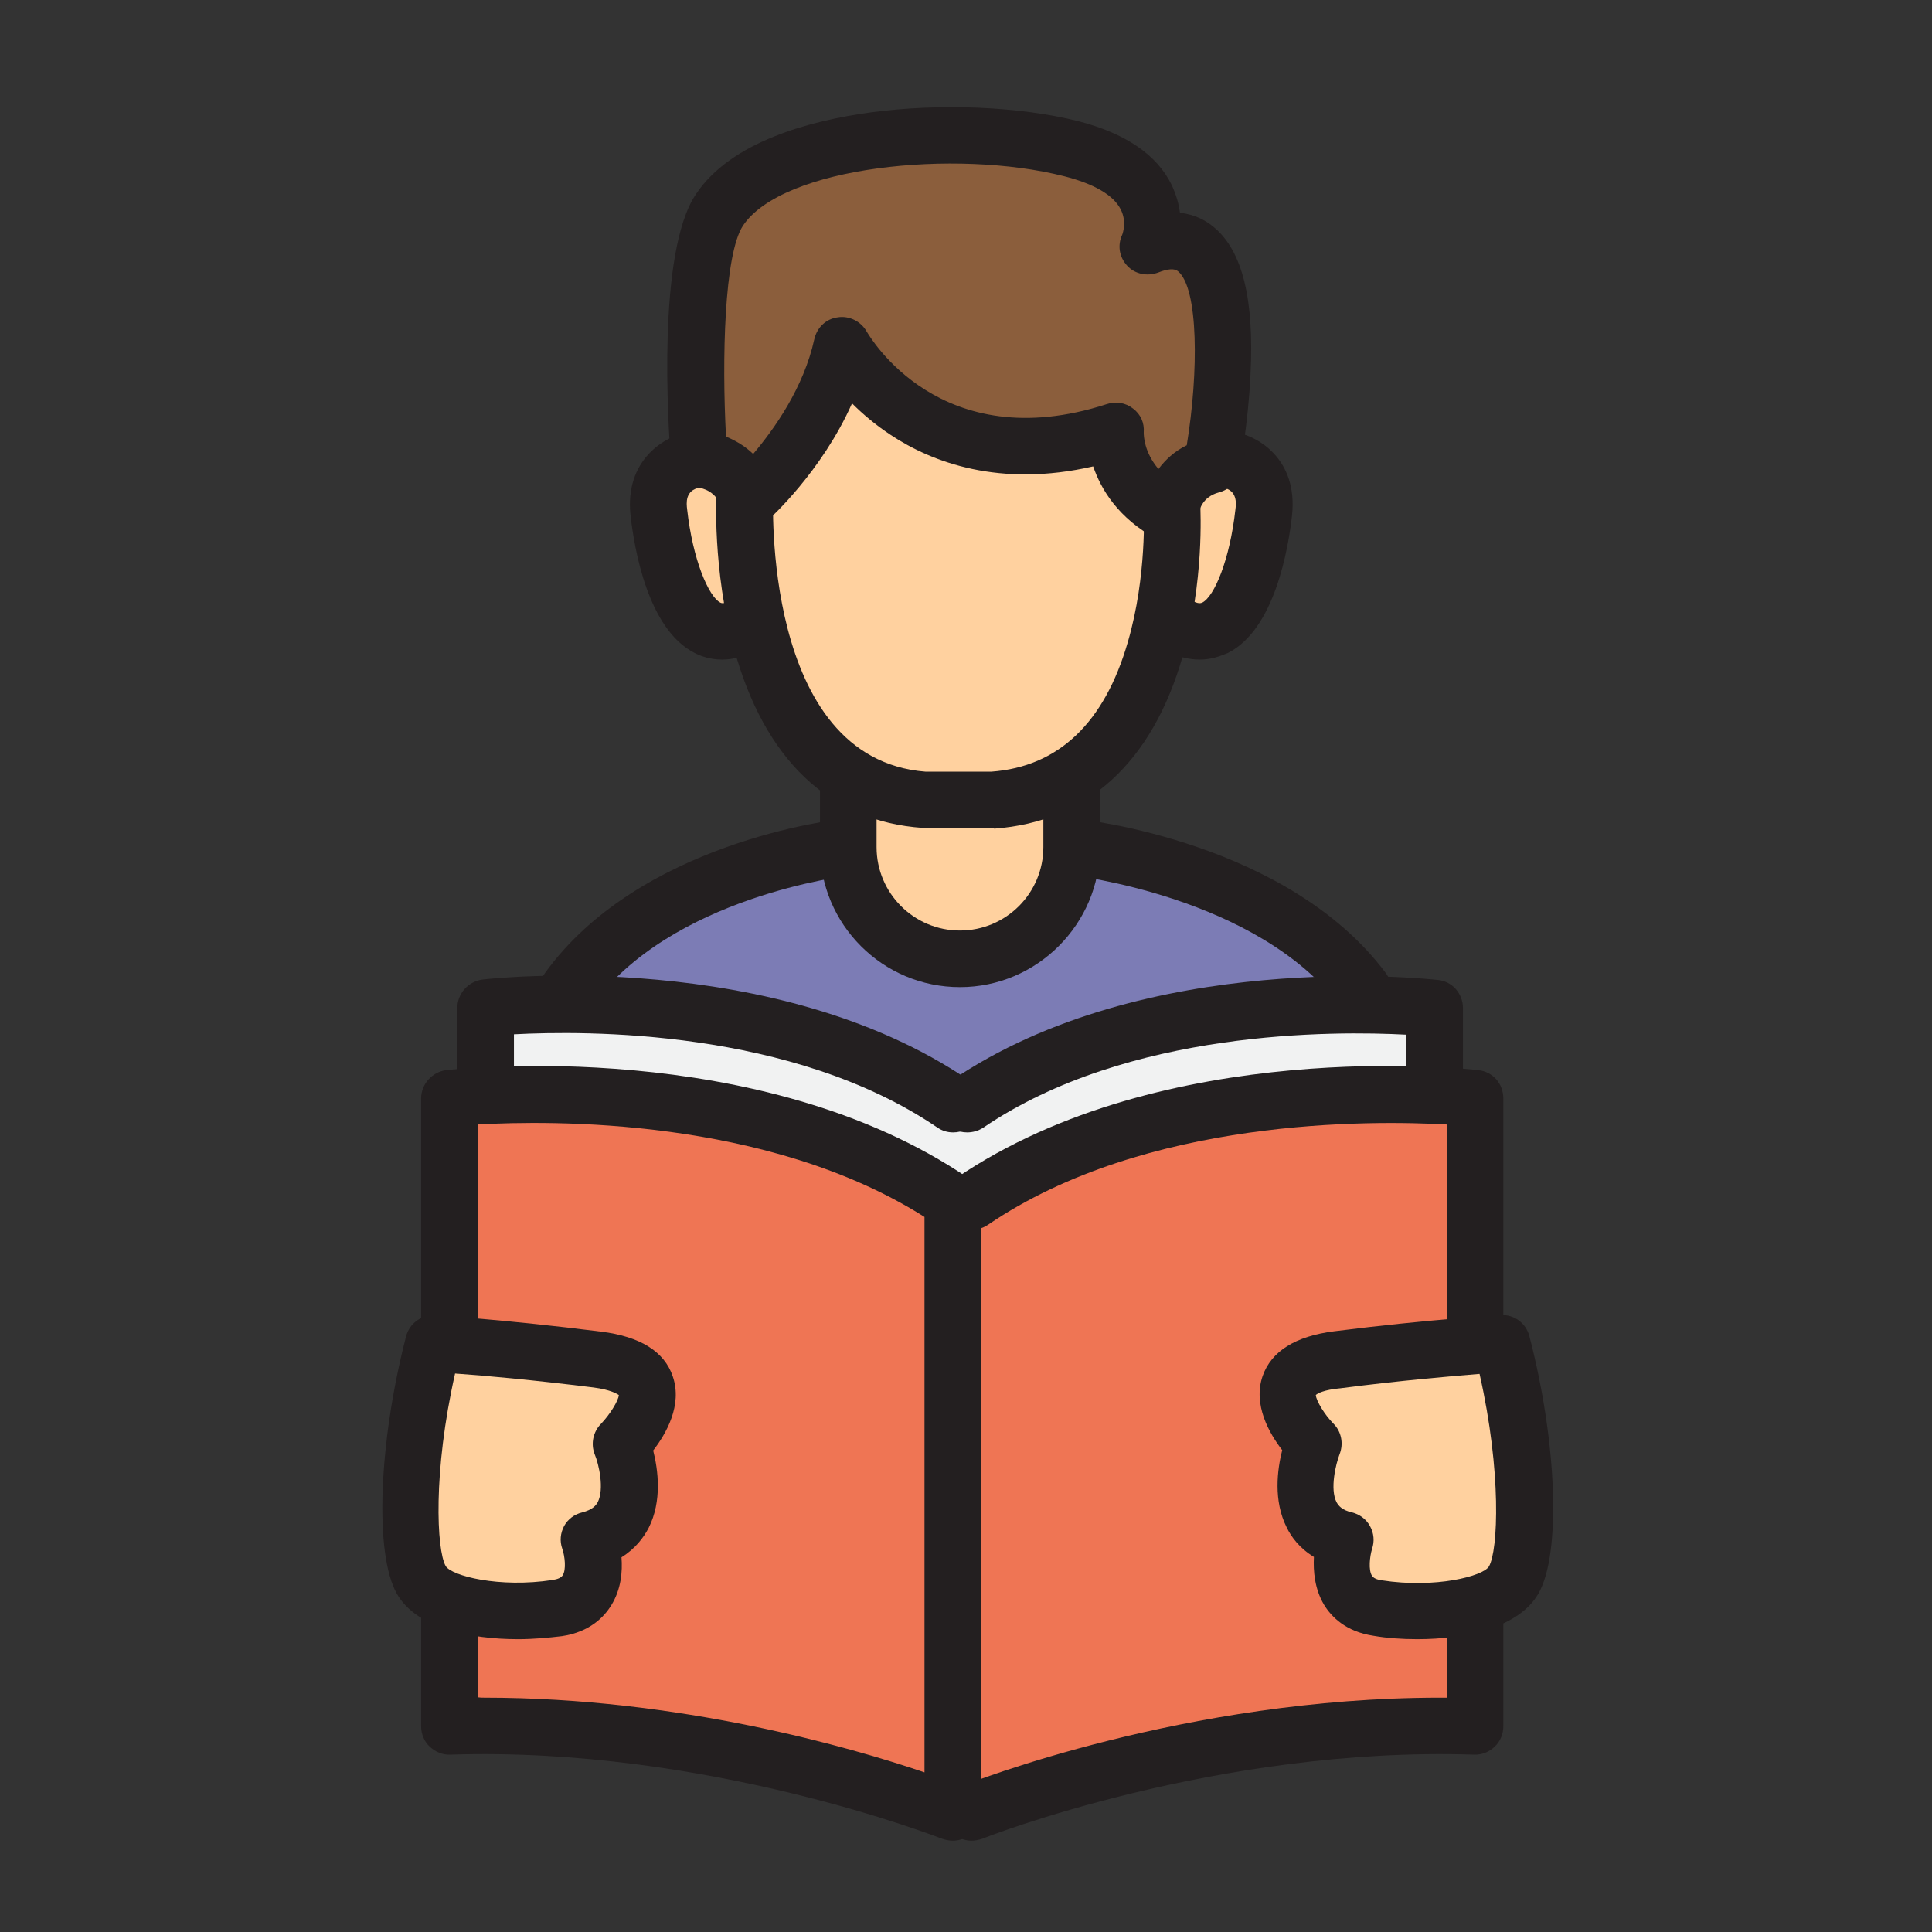 <?xml version="1.0" encoding="utf-8"?>
<!-- Generator: Adobe Illustrator 25.0.0, SVG Export Plug-In . SVG Version: 6.00 Build 0)  -->
<svg version="1.0" id="Layer_1" xmlns="http://www.w3.org/2000/svg" xmlns:xlink="http://www.w3.org/1999/xlink" x="0px" y="0px"
	 viewBox="0 0 512 512" style="enable-background:new 0 0 512 512;" xml:space="preserve">
<rect x="0" y="0" width="512" height="512" fill="#333333" stroke="none"/>
<g>
	<path style="fill:#FFD19F;" d="M196,130.9c0,0-9.3-15.1-19.5-1.5s15.6,50.2,23.9,38.5"/>
	<path style="fill:#FFD19F;" d="M311.8,130.9c0,0,9.3-15.1,19.5-1.5s-15.6,50.2-23.9,38.5"/>
	<path style="fill:#7C7CB5;" d="M221.5,223.3c0,0-63.7,14.6-72,41.7c0,0,74.1,3.1,101.2,28.2h11.5c0,0,44.9-35.5,96-29.2
		c0,0-6.3-39.7-74.1-36.5"/>
	<path style="fill:#FFD19F;" d="M225.6,94.9c0,0-9.4,34.4-29.2,38.6c0,0,8.3,61.6,31.3,74.1c0,0-3.1,45.9,28.2,44.9
		c31.3-1,27.1-42.8,27.1-42.8s32.3-10.4,25-75.1l-14.6-16.7C293.5,117.9,255.9,129.4,225.6,94.9z"/>
	<path style="fill:#8B5E3C;" d="M304.9,61.5c0,0-12.5-37.6-79.3-24S187,116.8,187,116.8l10.4,26.1c0,0,23-29.2,28.2-44.9
		c0,0,20,29.1,70,16.1l12.4,26.7c0,0,16.7-18.8,15.7-24C322.7,111.6,331,57.4,304.9,61.5z"/>
	<path style="fill:#F1F2F2;" d="M129.6,289v-24c0,0,64.7-7.3,124.2,27.1c0,0,57.4-35.5,128.3-23v32.3l-133.6,37.6L129.6,289z"/>
	<g>
		<path style="fill:#231F20;" d="M191.4,174.8c-3,0-5.5-0.8-7.4-1.8c-12.3-6.3-15.9-27.5-16.9-36.4c-1.6-14.6,8.9-21.3,16.3-22.3
			l1.9,14.9l0.2,0c-4,0.7-3.6,4.2-3.4,5.8c1.5,13.4,5.7,23.1,8.8,24.7c0.2,0.1,0.9,0.5,3-0.7c3.6-2.1,8.2-0.8,10.2,2.8
			c2.1,3.6,0.8,8.2-2.8,10.2C197.5,174,194.2,174.8,191.4,174.8z"/>
	</g>
	<g>
		<path style="fill:#231F20;" d="M318,174.8c-2.9,0-6.2-0.7-9.8-2.8c-3.6-2.1-4.8-6.6-2.8-10.2c2.1-3.6,6.6-4.8,10.2-2.8
			c2,1.2,2.7,0.8,3,0.7c3.2-1.6,7.3-11.3,8.8-24.7c0.2-1.5,0.6-5.1-3.4-5.8l0.2,0l1.9-14.9c7.5,0.9,17.9,7.6,16.3,22.3
			c-1,8.9-4.6,30.1-16.9,36.4C323.4,173.9,320.9,174.8,318,174.8z"/>
	</g>
	<g>
		<path style="fill:#231F20;" d="M310.4,143.9c-1.3,0-2.6-0.3-3.8-1c-10.3-5.6-14.8-13.2-16.9-19.3c-24.8,5.7-42.7-1.1-53.6-8.3
			c-4.1-2.7-7.5-5.6-10.3-8.4c-8.1,18.2-21.7,30.4-22.4,31.1c-1.9,1.7-4.5,2.3-6.9,1.6c-2.4-0.7-4.4-2.5-5.2-4.9
			c-1.5-4.6-5.1-5.3-6.3-5.5c0,0,0,0-0.1,0c-3.9,0-6.8-3-7.1-6.9c-0.7-9.1-3.8-55.3,6.6-70.8c9.3-14,30.3-19.5,46.2-21.7
			c18.5-2.5,39.6-1.6,55.1,2.3c12.5,3.2,20.9,8.9,24.8,16.9c1.2,2.6,1.9,5,2.2,7.4c4,0.4,7,2.1,9.1,3.9c7.4,6.2,10.6,18.9,9.6,38.8
			c-0.6,13.4-2.9,25.2-3,25.6c-0.5,2.8-2.6,5.1-5.4,5.8c-4.5,1.2-5.3,4.9-5.4,6.1c-0.1,2.6-1.5,4.8-3.7,6.2
			C312.8,143.6,311.6,143.9,310.4,143.9z M303.1,114.6c0,0.9,0.1,5.2,3.9,9.7c1.8-2.4,4.2-4.7,7.5-6.3c3.2-19.5,3.1-41.6-2.3-46.1
			c-0.9-0.8-2.7-0.7-5.2,0.3c-2.9,1.1-6.2,0.5-8.3-1.8c-2.1-2.3-2.6-5.4-1.3-8.2c0.2-0.5,1.2-3.6-0.4-6.7c-1.9-3.8-7.1-6.8-15-8.8
			c-28.8-7.3-74.6-2.6-85.1,13.1c-5,7.6-5.6,35.5-4.5,55.9c2.4,1,4.9,2.4,7.2,4.6c5.6-6.6,13.4-17.6,16.2-30.4
			c0.7-3.1,3.1-5.4,6.2-5.8c3.1-0.5,6.2,1.1,7.7,3.8c0.8,1.3,19.5,33.5,63.6,19.2c2.4-0.8,5-0.4,7,1.2
			C302.3,109.8,303.3,112.1,303.1,114.6z M321.1,123.4L321.1,123.4L321.1,123.4z M321.1,123.4L321.1,123.4L321.1,123.4z M313.7,122
			L313.7,122L313.7,122z"/>
	</g>
	<g>
		<path style="fill:#231F20;" d="M262.9,219.4H245c-0.2,0-0.4,0-0.5,0c-24.7-1.7-42-18.2-50-47.6c-5.7-20.8-4.7-40.9-4.6-41.7
			c0.2-4.1,3.8-7.3,7.9-7.1c4.1,0.2,7.3,3.8,7.1,7.9l0,0c0,0.7-3.2,70.2,40.4,73.6h17.4c17.8-1.3,30-12.9,36.2-34.4
			c5.1-17.5,4.2-35.1,4.2-35.2c-0.2-4.1,2.9-7.7,7.1-7.9c4.2-0.2,7.7,2.9,7.9,7.1c0,0.8,1.1,20-4.7,39.9
			c-8.1,28.1-25.3,43.8-49.9,45.6C263.3,219.4,263.1,219.4,262.9,219.4z"/>
	</g>
	<g>
		<path style="fill:#231F20;" d="M254.4,261.6c-20.5,0-37.1-16.6-37.1-37.1v-18.3c0-4.1,3.4-7.5,7.5-7.5s7.5,3.4,7.5,7.5v18.3
			c0,12.2,9.9,22.1,22.1,22.1c12.2,0,22.1-9.9,22.1-22.1v-19.1c0-4.1,3.4-7.5,7.5-7.5s7.5,3.4,7.5,7.5v19.1
			C291.5,244.9,274.8,261.6,254.4,261.6z"/>
	</g>
	<g>
		<path style="fill:#231F20;" d="M150.5,269.8c-1.5,0-3-0.5-4.4-1.4c-3.4-2.4-4.1-7.1-1.7-10.5c25-34.7,76.9-40.7,79.1-40.9
			c4.1-0.4,7.8,2.5,8.3,6.7c0.4,4.1-2.5,7.8-6.6,8.3c-0.5,0.1-47.5,5.5-68.5,34.8C155.2,268.7,152.9,269.8,150.5,269.8z"/>
	</g>
	<g>
		<path style="fill:#231F20;" d="M361.3,269.8c-2.3,0-4.5-1-6-3c-22-29.3-71.1-34.8-71.6-34.9c-4.1-0.4-7.1-4.1-6.7-8.2
			s4.1-7.1,8.2-6.7c2.3,0.2,56.1,6.2,82,40.8c2.5,3.3,1.8,8-1.5,10.5C364.4,269.3,362.9,269.8,361.3,269.8z"/>
	</g>
	<g>
		<path style="fill:#EF7554;" d="M257.5,480.3c0,0,62.7-25.1,133.4-22.8V291.1c0,0-79.8-9.1-133.4,27.4"/>
		<path style="fill:#231F20;" d="M257.5,487.8c-3,0-5.8-1.8-7-4.7c-1.5-3.8,0.3-8.2,4.2-9.7c2.5-1,59.5-23.5,126.9-23.5
			c0.6,0,1.2,0,1.8,0V298c-19.8-1.1-79.8-1.9-121.6,26.6c-3.4,2.3-8.1,1.4-10.4-2c-2.3-3.4-1.4-8.1,2-10.4
			c55.2-37.6,135.1-29,138.4-28.6c3.8,0.4,6.6,3.6,6.6,7.5v166.4c0,2-0.8,4-2.3,5.4c-1.5,1.4-3.4,2.2-5.5,2.1
			c-68.1-2.2-129.7,22-130.3,22.3C259.3,487.6,258.4,487.8,257.5,487.8z"/>
	</g>
	<g>
		<path style="fill:#FFD19F;" d="M398,356c0,0-18,1.1-43.5,4.2c-25.5,3.2-6.4,22.3-6.4,22.3s-8.5,21.2,8.5,25.5c0,0-5.3,15.9,8.5,18
			c13.8,2.1,31.8,0,36.1-7.4S405.4,384.7,398,356z"/>
		<path style="fill:#231F20;" d="M375.6,434.4c-4.2,0-8.2-0.3-11.6-0.9c-7.4-1.1-11.2-5.1-13.1-8.2c-2.5-4.2-2.9-8.9-2.7-12.7
			c-3.8-2.3-6-5.3-7.2-7.8c-3.6-7.1-2.5-15.4-1.2-20.5c-3.4-4.4-7.8-12-5.2-19.6c2.3-6.6,8.7-10.6,19-11.9c25.4-3.2,43.3-4.2,44-4.3
			c3.6-0.2,6.8,2.1,7.7,5.6c7.4,28.4,8.4,57.8,2.4,68.2C402.5,431.4,388.2,434.4,375.6,434.4z M348.7,369.7c0.1,1.5,2.3,5.2,4.7,7.6
			c2.1,2.1,2.7,5.3,1.6,8.1c-1,2.6-2.6,9.2-0.8,12.7c0.5,0.9,1.4,2.1,4.1,2.7c2,0.5,3.8,1.8,4.8,3.7c1,1.8,1.2,4,0.5,6
			c-0.6,2-1,5.6,0,7.1c0.4,0.6,1.2,1,2.6,1.2c14.2,2.2,26.9-1.1,28.4-3.7c2.4-4.2,3.4-24.9-2.5-51c-7.3,0.6-20.6,1.7-36.8,3.8
			C350.8,368.3,349.1,369.3,348.7,369.7z"/>
	</g>
	<g>
		<path style="fill:#EF7554;" d="M252.5,318.4v161.9c0,0-62.7-25.1-133.4-22.8V291.1C119.1,291.1,198.9,282,252.5,318.4z"/>
		<path style="fill:#231F20;" d="M252.5,487.8c-0.9,0-1.9-0.2-2.8-0.5c-0.6-0.2-62.2-24.5-130.3-22.3c-2.1,0.1-4-0.7-5.5-2.1
			c-1.5-1.4-2.3-3.4-2.3-5.4V291.1c0-3.8,2.9-7,6.6-7.5c3.4-0.4,83.2-9,138.4,28.6c2.1,1.4,3.3,3.7,3.3,6.2v161.9
			c0,2.5-1.2,4.8-3.3,6.2C255.4,487.4,253.9,487.8,252.5,487.8z M128.4,449.9c51.5,0,96.9,13.1,116.6,19.8V322.5
			c-41.7-26.4-99.1-25.6-118.4-24.5v151.8C127.2,449.9,127.8,449.9,128.4,449.9z"/>
	</g>
	<g>
		<g>
			<path style="fill:#231F20;" d="M252.6,300.1c-1.5,0-2.9-0.4-4.2-1.3c-38.5-26.2-93.4-25.7-112.2-24.7v13.9c0,4.1-3.4,7.5-7.5,7.5
				c-4.1,0-7.5-3.4-7.5-7.5v-20.9c0-3.8,2.9-7,6.6-7.5c3.1-0.4,77.5-8.4,129,26.7c3.4,2.3,4.3,7,2,10.4
				C257.4,299,255,300.1,252.6,300.1z"/>
		</g>
		<g>
			<path style="fill:#231F20;" d="M256.3,300.1c-2.4,0-4.8-1.1-6.2-3.3c-2.3-3.4-1.4-8.1,2-10.4c51.5-35.1,125.9-27,129-26.7
				c3.8,0.4,6.6,3.6,6.6,7.5v23.1c0,4.1-3.4,7.5-7.5,7.5s-7.5-3.4-7.5-7.5v-16.1c-18.9-1-73.8-1.5-112.2,24.7
				C259.2,299.7,257.8,300.1,256.3,300.1z"/>
		</g>
	</g>
	<g>
		<path style="fill:#FFD19F;" d="M114.9,356c0,0,18,1.1,43.5,4.2c25.5,3.2,6.4,22.3,6.4,22.3s8.5,21.2-8.5,25.5c0,0,5.3,15.9-8.5,18
			c-13.8,2.1-31.8,0-36.1-7.4C107.4,411.2,107.4,384.7,114.9,356z"/>
		<path style="fill:#231F20;" d="M137.3,434.4c-12.6,0-26.9-2.9-32.1-12c-6-10.5-4.9-39.8,2.4-68.2c0.9-3.5,4.1-5.8,7.7-5.6
			c0.7,0,18.6,1.1,44,4.3c10.4,1.3,16.8,5.3,19,11.9c2.6,7.6-1.8,15.2-5.2,19.6c1.3,5.1,2.4,13.4-1.2,20.5c-1.3,2.5-3.5,5.5-7.2,7.8
			c0.3,3.8-0.1,8.5-2.7,12.7c-1.9,3.1-5.7,7.1-13.1,8.2C145.5,434,141.4,434.4,137.3,434.4z M120.6,364c-5.9,26.1-4.9,46.7-2.5,51
			c1.5,2.6,14.2,5.9,28.4,3.7c1.3-0.2,2.2-0.6,2.6-1.2c1-1.5,0.6-5.1-0.1-7.1c-0.7-2-0.5-4.1,0.5-6c1-1.8,2.7-3.1,4.8-3.6
			c2.7-0.7,3.6-1.8,4.1-2.7c1.8-3.5,0.3-10.1-0.8-12.7c-1.1-2.8-0.4-6,1.7-8.1c2.3-2.4,4.6-6.1,4.7-7.6c-0.5-0.3-2.1-1.4-6.7-2
			C141.2,365.7,128,364.5,120.6,364z"/>
	</g>
</g>
</svg>
